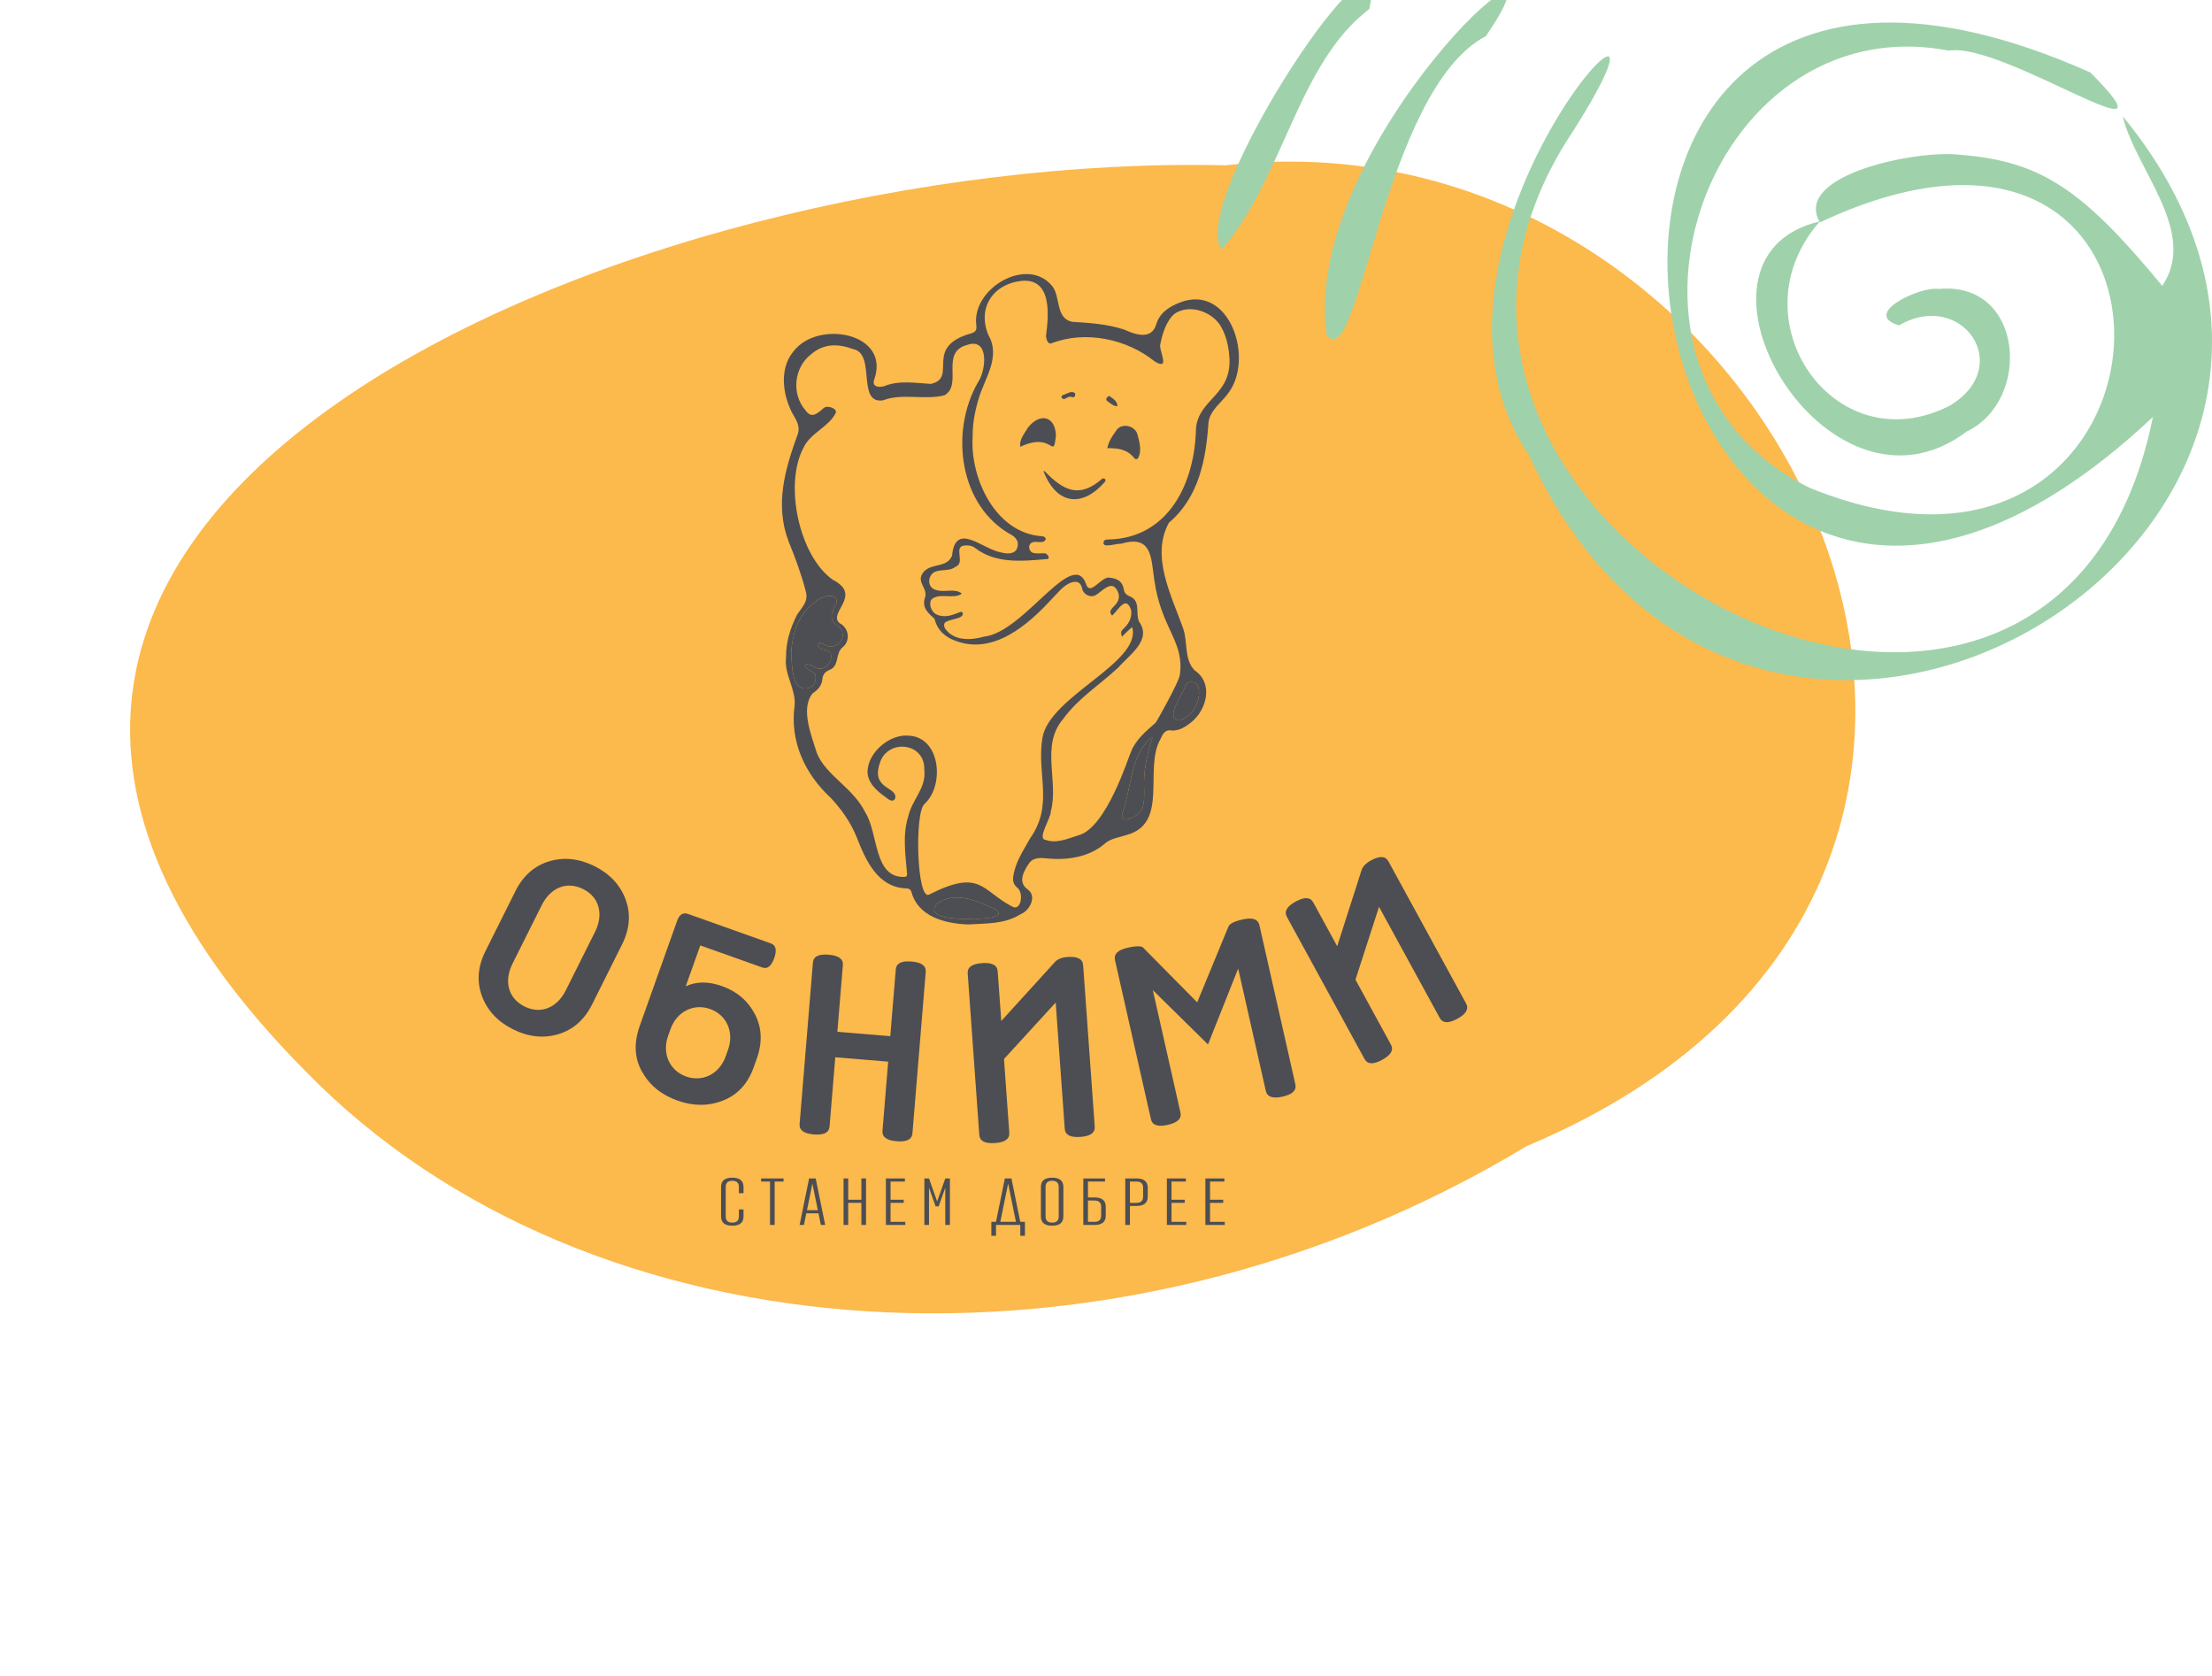 <?xml version="1.0" encoding="UTF-8"?> <svg xmlns="http://www.w3.org/2000/svg" width="227" height="172" viewBox="0 0 227 172" fill="none"> <path d="M156.667 117.604C114.18 143.24 60.431 139.712 31.407 109.968C-25.66 52.557 65.463 15.505 125.786 16.964C182.707 10.403 221.489 90.432 156.667 117.604Z" fill="#FCB94C"></path> <path d="M61.059 95.627C61.99 93.764 61.472 92.04 59.84 91.225C58.207 90.409 56.517 91.03 55.587 92.892L52.6 98.87C51.67 100.733 52.187 102.457 53.82 103.273C55.453 104.088 57.142 103.467 58.073 101.604L61.059 95.627ZM60.763 103.064C59.97 104.65 58.798 105.673 57.281 106.122C55.764 106.571 54.212 106.399 52.649 105.618C51.085 104.837 50.015 103.699 49.463 102.216C48.911 100.733 49.026 99.182 49.818 97.596L52.897 91.433C53.689 89.847 54.861 88.824 56.379 88.374C57.896 87.927 59.448 88.098 61.011 88.879C62.575 89.66 63.644 90.798 64.196 92.281C64.748 93.763 64.634 95.315 63.841 96.901L60.763 103.064Z" fill="#4C4E53"></path> <path d="M68.564 106.285C67.909 108.126 68.736 109.866 70.407 110.461C72.078 111.056 73.819 110.229 74.473 108.389L74.715 107.711C75.37 105.87 74.543 104.129 72.872 103.535C71.201 102.94 69.46 103.767 68.805 105.608L68.564 106.285ZM71.865 97.01L70.374 101.2C71.482 100.694 72.71 100.694 74.09 101.185C75.64 101.737 76.767 102.711 77.479 104.083C78.191 105.455 78.25 106.977 77.664 108.624L77.354 109.496C76.742 111.215 75.686 112.341 74.195 112.928C72.703 113.516 71.15 113.509 69.527 112.932C67.881 112.346 66.673 111.369 65.888 109.971C65.103 108.573 65.029 107.019 65.658 105.251L69.493 94.474C69.727 93.82 70.105 93.6 70.638 93.79L79.114 96.807C79.623 96.988 79.742 97.494 79.45 98.318C79.157 99.141 78.744 99.458 78.235 99.277L71.865 97.01Z" fill="#4C4E53"></path> <path d="M91.363 106.323L91.926 99.483C91.979 98.843 92.517 98.578 93.541 98.662C94.566 98.747 95.053 99.097 95 99.737L93.637 116.284C93.584 116.925 93.046 117.19 92.022 117.105C90.997 117.021 90.51 116.671 90.563 116.031L91.147 108.936L85.717 108.488L85.132 115.583C85.079 116.224 84.542 116.489 83.517 116.404C82.493 116.32 82.006 115.971 82.058 115.33L83.422 98.783C83.475 98.143 84.012 97.877 85.037 97.962C86.062 98.046 86.549 98.396 86.496 99.036L85.932 105.875L91.363 106.323Z" fill="#4C4E53"></path> <path d="M112.343 115.599C112.389 116.24 111.898 116.584 110.873 116.658C109.848 116.732 109.312 116.461 109.266 115.82L108.337 102.872L103.031 108.665L103.574 116.229C103.621 116.87 103.13 117.215 102.104 117.288C101.079 117.362 100.544 117.091 100.497 116.45L99.308 99.886C99.262 99.245 99.753 98.901 100.778 98.827C101.804 98.753 102.339 99.024 102.385 99.665L102.751 104.767L108.245 98.729C108.507 98.426 108.957 98.24 109.547 98.197C110.573 98.124 111.107 98.395 111.154 99.035L112.343 115.599Z" fill="#4C4E53"></path> <path d="M150.451 102.963C150.759 103.527 150.456 104.044 149.554 104.537C148.651 105.03 148.053 105.006 147.744 104.442L141.519 93.05L139.1 100.524L142.736 107.179C143.044 107.743 142.741 108.26 141.838 108.753C140.936 109.246 140.337 109.222 140.029 108.658L132.066 94.085C131.758 93.521 132.061 93.004 132.963 92.511C133.866 92.018 134.465 92.042 134.773 92.606L137.226 97.095L139.715 89.32C139.827 88.936 140.159 88.579 140.678 88.295C141.58 87.802 142.18 87.827 142.488 88.39L150.451 102.963Z" fill="#4C4E53"></path> <path d="M126.082 95.036C126.154 95.02 126.103 94.665 127.519 94.346C128.529 94.118 129.102 94.307 129.244 94.938L132.929 111.248C133.071 111.88 132.634 112.297 131.625 112.525C130.615 112.753 130.042 112.564 129.899 111.933L127.064 99.385L123.968 107.171L118.305 101.598C119.28 105.915 120.164 109.83 121.139 114.147C121.282 114.778 120.845 115.195 119.835 115.423C118.826 115.651 118.252 115.462 118.109 114.831L114.425 98.521C114.282 97.89 114.719 97.473 115.729 97.245C117.196 96.913 117.323 97.25 117.323 97.25L122.86 102.852L126.082 95.036Z" fill="#4C4E53"></path> <path d="M121.014 73.928C122.369 73.574 123.315 71.879 122.978 70.511C122.8 69.916 121.925 69.772 121.649 70.349C121.45 71.175 119.433 73.743 121.014 73.928ZM118.265 75.682C118.237 75.662 118.209 75.641 118.181 75.621C115.97 77.542 116.109 80.863 115.183 83.463C114.907 84.516 116.16 84.009 116.608 83.654C117.465 83.18 117.409 82.102 117.421 81.245C117.301 79.339 117.661 77.474 118.265 75.682ZM100.122 94.334C100.122 94.318 100.123 94.302 100.123 94.286C100.633 94.272 103.369 94.231 102.183 93.318C100.302 92.455 98.006 91.348 96.105 92.764C94.817 94.487 99.242 94.257 100.122 94.334ZM81.198 67.066C81.29 68.24 81.204 71.064 83.013 70.593C83.39 70.454 83.67 70.095 83.688 69.729C83.872 68.689 82.762 68.996 82.588 68.204C83.078 68.022 83.434 68.471 83.887 68.579C84.646 68.782 85.404 68.02 85.278 67.211C85.264 66.482 83.75 66.843 83.969 66.085C84.083 65.874 84.297 65.974 84.478 66.057C85.837 67.062 87.346 65.11 85.885 64.149C84.915 63.495 85.46 62.569 85.841 61.868C86.045 60.654 84.168 61.203 83.695 61.751C81.939 62.929 81.276 65.034 81.198 67.066ZM99.817 44.775C99.529 49.082 102.169 54.712 106.914 55.019C107.458 55.068 107.422 55.532 106.943 55.615C106.543 55.667 106.002 55.453 105.706 55.83C105.505 56.119 105.659 56.623 105.997 56.723C106.392 56.847 106.889 56.747 107.283 56.782C107.591 56.932 107.857 57.398 107.313 57.376C104.828 57.591 102.156 57.85 100.051 56.217C99.749 55.994 99.402 55.938 99.038 55.972C97.735 56.027 99.145 57.77 98.048 58.158C97.334 58.739 96.251 58.271 95.637 58.897C95.167 59.443 95.296 60.331 95.996 60.517C96.854 60.855 97.996 60.301 98.705 60.915C97.866 61.531 96.473 60.795 95.624 61.474C95.246 61.874 95.567 62.792 96.071 63.034C96.886 63.424 97.641 63.147 98.394 62.859C98.559 62.796 98.687 62.694 98.791 62.911C98.959 63.46 97.603 63.526 97.22 63.753C96.778 63.852 96.828 64.306 97.058 64.594C97.986 65.791 99.662 65.698 100.976 65.327C105.136 64.901 110.234 55.857 111.517 60.106C112.01 61.038 113.115 59.037 113.912 59.281C114.698 59.364 115.194 59.688 115.321 60.458C115.384 60.842 115.578 61.02 115.879 61.162C117.13 61.647 116.487 62.886 116.894 63.789C118.256 65.671 115.872 67.218 114.754 68.502C112.864 70.269 110.654 71.634 109.115 73.761C106.758 76.493 108.663 80.12 107.841 83.249C107.849 83.968 106.388 86.076 107.299 86.179C108.369 86.576 109.523 86.085 110.612 85.728C113.549 85.043 115.841 77.553 116.082 77.093C116.591 75.871 117.596 75.03 118.569 74.184C118.731 74.025 120.955 70.003 121.068 69.305C121.596 65.818 119.178 64.579 118.456 59.515C118.12 57.158 118.205 54.848 115.038 55.794C114.66 55.741 113.132 56.28 113.248 55.674C113.289 55.33 113.539 55.373 113.741 55.359C119.975 55.226 122.624 49.495 122.735 43.972C123.009 40.932 126.305 40.619 126.175 36.842C126.108 35.602 125.842 34.326 125.164 33.287C124.181 31.909 122.029 31.197 120.547 32.188C119.668 32.916 119.248 34.355 119.053 35.437C119.017 36.165 120.081 38.023 118.505 37.092C115.626 34.763 111.366 33.877 107.877 35.237C107.553 35.342 107.361 34.812 107.342 34.477C107.6 32.485 108.002 28.708 105.05 28.806C102.01 29.014 100.227 31.503 101.434 34.386C102.697 36.583 101.13 38.7 100.469 40.785C100.06 42.109 99.798 43.469 99.817 44.775ZM114.134 63.164C113.593 62.618 114.385 62.289 114.62 61.842C114.961 61.401 114.866 60.708 114.411 60.265C113.832 59.748 112.984 60.767 112.426 61.074C111.904 61.359 111.184 61.007 111.062 60.427C110.933 59.815 110.624 59.595 110.011 59.747C109.122 60.016 108.548 60.864 107.91 61.493C105.457 64.165 101.903 67.225 98.044 65.75C96.958 65.353 96.186 64.656 95.902 63.491C95.246 62.901 94.604 62.365 94.909 61.374C95.302 60.28 93.859 59.717 94.833 58.629C95.655 57.776 97.187 58.273 97.702 57.023C98.038 53.567 100.642 56.181 102.537 56.641C103.084 56.785 103.945 56.965 104.312 56.394C104.618 55.81 104.432 55.297 103.88 54.929C98.419 52.017 97.438 44.302 100.367 39.219C101.184 38.054 101.562 34.627 99.281 35.381C96.429 36.119 98.822 39.449 96.941 40.55C95.025 41.089 92.534 40.311 90.621 41.08C87.867 41.49 89.927 36.285 87.565 35.825C86.026 35.257 84.539 35.217 83.22 36.366C81.473 37.72 81.196 40.434 82.664 42.105C83.301 43.029 83.921 42.389 84.556 41.85C84.936 41.541 86.005 41.941 85.747 42.407C85.081 43.759 83.14 44.478 82.495 45.87C80.402 49.677 82.022 57.065 85.461 59.489C88.57 61.083 84.929 62.873 86.15 63.935C87.168 64.461 87.245 65.763 86.521 66.374C85.681 67.003 86.173 68.305 85.167 68.722C84.704 68.895 84.43 69.202 84.393 69.678C84.339 70.373 83.924 70.789 83.388 71.149C82.113 72.737 83.29 75.505 83.843 77.315C84.802 79.606 87.538 80.812 88.797 83.36C90.165 85.524 89.629 90.136 92.856 89.979C93.04 89.953 93.119 89.832 93.082 89.623C92.926 87.694 92.604 85.703 93.197 83.813C93.589 82.015 95.082 80.897 94.852 78.972C94.932 76.141 91.053 75.788 90.287 78.308C89.341 81.055 92.226 80.72 91.85 81.964C91.624 82.359 91.179 82.053 90.899 81.803C89.979 81.165 89.035 80.33 89.026 79.168C89.097 77.11 91.369 75.319 93.218 75.484C96.5 75.6 96.966 80.518 94.901 82.471C93.816 83.275 94.09 92.426 95.332 91.798C100.686 89.091 100.686 91.381 103.913 93.045C104.782 93.493 105.111 91.609 104.367 91.056C104.028 90.76 103.915 90.397 103.976 89.993C104.155 88.528 105.021 87.269 105.723 86.007C108.171 82.55 106.351 79.391 106.979 75.706C107.693 71.426 117.197 67.989 116.19 64.348C115.801 64.641 115.524 64.969 115.136 65.331C115.008 64.974 115.028 64.76 115.251 64.557C115.816 64.043 116.173 63.43 116.086 62.626C115.556 60.995 114.787 62.578 114.134 63.164ZM99.35 94.859C97.023 94.769 94.201 94.094 93.521 91.48C93.438 91.261 93.295 91.202 93.091 91.163C90.034 91.101 88.818 88.223 87.861 85.769C87.236 84.299 86.34 83.025 85.25 81.865C82.597 79.415 81.039 76.06 81.545 72.407C81.699 70.676 80.442 69.212 80.668 67.43C80.647 65.853 81.112 64.425 81.811 63.05C82.405 62.182 83.011 61.66 82.656 60.551C82.25 58.948 81.541 57.053 80.917 55.525C79.491 51.743 80.57 48.11 81.891 44.482C82.057 43.914 81.878 43.399 81.605 42.905C80.337 40.912 79.864 37.889 81.434 36.052C83.918 32.783 91.429 34.131 89.713 38.946C89.45 39.683 90.171 39.786 90.714 39.632C92.265 39 93.907 39.301 95.522 39.395C98.386 38.754 94.649 35.564 99.762 34.179C100.155 34.013 100.227 33.851 100.196 33.418C99.642 29.613 105.464 26.179 108.016 29.402C108.846 30.524 108.321 32.653 110.016 33.022C111.82 33.132 113.627 33.245 115.358 33.816C116.449 34.307 118.111 34.912 118.625 33.368C118.968 32.195 119.777 31.568 121.026 31.064C126.196 28.981 128.793 36.877 125.993 40.412C125.301 41.354 124.18 42.109 124.016 43.34C123.771 47.144 123.018 51.055 119.955 53.638C118.069 57.071 120.217 61.102 121.4 64.435C121.924 65.84 121.472 67.637 122.599 68.791C124.546 70.097 123.855 72.825 122.243 74.118C121.668 74.583 121.051 74.972 120.273 74.965C119.54 74.796 119.304 75.371 119.088 75.84C117.35 78.891 119.997 84.505 115.611 85.677C114.904 85.917 114.072 86.016 113.475 86.481C111.816 87.98 109.429 88.314 107.288 88.064C106.726 88.007 106.049 88.024 105.668 88.496C105.099 89.293 104.373 90.531 105.478 91.271C106.459 91.995 105.636 93.472 104.736 93.805C103.09 94.84 101.278 94.736 99.35 94.859Z" fill="#4C4E53"></path> <path d="M81.201 67.066C81.278 65.035 81.941 62.929 83.698 61.751C84.171 61.2 86.048 60.656 85.843 61.868C85.463 62.568 84.918 63.495 85.888 64.149C87.349 65.109 85.84 67.061 84.481 66.057C84.299 65.974 84.086 65.873 83.971 66.085C83.753 66.843 85.266 66.482 85.281 67.211C85.406 68.02 84.648 68.782 83.89 68.578C83.437 68.471 83.081 68.022 82.59 68.204C82.764 68.995 83.876 68.69 83.691 69.729C83.673 70.095 83.392 70.454 83.016 70.593C81.206 71.062 81.294 68.242 81.201 67.066Z" fill="#4C4E53"></path> <path d="M100.123 94.334C99.244 94.258 94.819 94.488 96.106 92.764C98.008 91.348 100.303 92.455 102.183 93.318C103.372 94.231 100.63 94.272 100.124 94.286C100.124 94.302 100.123 94.317 100.123 94.334Z" fill="#4C4E53"></path> <path d="M118.266 75.682C117.662 77.474 117.302 79.339 117.422 81.245C117.41 82.102 117.465 83.18 116.609 83.654C116.161 84.009 114.908 84.517 115.184 83.463C116.11 80.864 115.971 77.541 118.182 75.621C118.21 75.641 118.237 75.662 118.266 75.682Z" fill="#4C4E53"></path> <path d="M121.013 73.928C119.432 73.745 121.449 71.175 121.648 70.349C121.924 69.772 122.798 69.916 122.977 70.511C123.315 71.88 122.368 73.574 121.013 73.928Z" fill="#4C4E53"></path> <path d="M106.513 44.166C106.63 43.98 106.963 43.863 106.74 43.68C106.647 43.852 106.348 43.97 106.513 44.166ZM108.363 44.689C108.051 47.365 108.127 44.221 104.708 45.846C104.56 45.115 105.171 44.442 105.512 43.843C106.715 42.36 108.284 42.65 108.363 44.689Z" fill="#4C4E53"></path> <path d="M113.635 45.987C113.793 45.22 114.178 44.709 114.606 44.097C115.153 43.387 116.417 43.674 116.701 44.494C116.923 45.285 117.216 46.29 116.778 47.022C116.674 47.125 116.545 47.175 116.398 47.004C115.685 46.099 114.739 45.973 113.635 45.987Z" fill="#4C4E53"></path> <path d="M107.167 48.32C109.152 50.361 110.757 51.187 113.132 49.106C113.336 49.063 113.523 49.179 113.418 49.402C111.18 52.024 108.486 51.927 107.092 48.369C107.117 48.353 107.142 48.336 107.167 48.32Z" fill="#4C4E53"></path> <path d="M110.342 40.378C110.352 40.706 110.239 40.813 110.015 40.74C109.746 40.652 109.551 40.755 109.34 40.901C109.098 41.074 108.732 40.718 109.055 40.545C109.461 40.438 109.985 40.006 110.342 40.378Z" fill="#4C4E53"></path> <path d="M113.806 40.613C114.194 40.873 114.695 41.179 114.669 41.675C114.271 41.708 113.97 41.373 113.648 41.177C113.393 40.952 113.589 40.789 113.806 40.613Z" fill="#4C4E53"></path> <path d="M106.512 44.166C106.346 43.97 106.646 43.851 106.739 43.679C106.963 43.862 106.629 43.98 106.512 44.166Z" fill="#4C4E53"></path> <path d="M115.598 44.729C115.604 45.152 114.939 45.152 114.945 44.729C114.939 44.306 115.604 44.306 115.598 44.729Z" fill="#4C4E53"></path> <path d="M107.035 43.995C107.041 44.418 106.376 44.418 106.383 43.995C106.376 43.572 107.041 43.572 107.035 43.995Z" fill="#4C4E53"></path> <path d="M75.825 122.432V121.796C75.825 121.372 75.6 121.16 75.149 121.16C74.699 121.16 74.474 121.372 74.474 121.796V124.817C74.474 125.241 74.699 125.453 75.149 125.453C75.6 125.453 75.825 125.241 75.825 124.817V124.101H76.302V124.817C76.302 125.453 75.918 125.771 75.149 125.771C74.381 125.771 73.996 125.453 73.996 124.817V121.796C73.996 121.16 74.381 120.842 75.149 120.842C75.918 120.842 76.302 121.16 76.302 121.796V122.432H75.825Z" fill="#4C4E53"></path> <path d="M80.411 121.239H79.497V125.692H79.02V121.239H78.106V120.921H80.411V121.239Z" fill="#4C4E53"></path> <path d="M83.927 124.181L83.37 121.451L82.814 124.181H83.927ZM83.993 124.499H82.747L82.503 125.691H82.059L83.032 120.921H83.708L84.682 125.691H84.238L83.993 124.499Z" fill="#4C4E53"></path> <path d="M88.874 120.921V125.691H88.397V123.426H87.045V125.691H86.568V120.921H87.045V123.108H88.397V120.921H88.874Z" fill="#4C4E53"></path> <path d="M90.914 120.921H92.862V121.24H91.391V123.108H92.743V123.426H91.391V125.374H92.901V125.691H90.914V120.921Z" fill="#4C4E53"></path> <path d="M96.012 123.783L95.337 121.875V125.691H94.859V120.921H95.337L96.171 123.279L97.007 120.921H97.483V125.691H97.007V121.875L96.33 123.783H96.012Z" fill="#4C4E53"></path> <path d="M104.258 125.373L103.457 121.451L102.655 125.373H104.258ZM105.18 125.373V126.804H104.702V125.691H102.212V126.804H101.734V125.373H102.212L103.119 120.921H103.795L104.702 125.373H105.18Z" fill="#4C4E53"></path> <path d="M108.649 121.796C108.649 121.372 108.424 121.16 107.973 121.16C107.523 121.16 107.298 121.372 107.298 121.796V124.817C107.298 125.241 107.523 125.453 107.973 125.453C108.424 125.453 108.649 125.241 108.649 124.817V121.796ZM109.126 121.796V124.817C109.126 125.453 108.742 125.771 107.973 125.771C107.205 125.771 106.82 125.453 106.82 124.817V121.796C106.82 121.16 107.205 120.842 107.973 120.842C108.742 120.842 109.126 121.16 109.126 121.796Z" fill="#4C4E53"></path> <path d="M113.001 123.823C113.001 123.399 112.775 123.187 112.325 123.187H111.649V125.373H112.325C112.775 125.373 113.001 125.161 113.001 124.737V123.823ZM113.477 123.823V124.737C113.477 125.373 113.094 125.691 112.325 125.691H111.172V120.921H113.399V121.239H111.649V122.869H112.325C113.094 122.869 113.477 123.187 113.477 123.823Z" fill="#4C4E53"></path> <path d="M117.307 121.875C117.307 121.451 117.082 121.24 116.631 121.24H115.956V123.426H116.631C117.082 123.426 117.307 123.214 117.307 122.79V121.875ZM117.784 121.875V122.79C117.784 123.426 117.4 123.743 116.631 123.743H115.956V125.691H115.479V120.921H116.631C117.4 120.921 117.784 121.24 117.784 121.875Z" fill="#4C4E53"></path> <path d="M119.748 120.921H121.696V121.24H120.225V123.108H121.577V123.426H120.225V125.374H121.736V125.691H119.748V120.921Z" fill="#4C4E53"></path> <path d="M123.699 120.921H125.647V121.24H124.176V123.108H125.528V123.426H124.176V125.374H125.687V125.691H123.699V120.921Z" fill="#4C4E53"></path> <path d="M217.839 11.926C252.224 53.787 180.463 97.997 156.863 46.632C142.233 24.848 176.085 -9.645 161.455 13.421C134.117 54.214 210.684 93.832 220.936 42.788C166.26 94.153 146.291 -22.993 214.528 7.441C224.353 17.372 205.558 4.238 200.005 5.199C175.017 0.393 161.882 38.303 185.696 50.049C225.741 66.388 228.624 3.17 186.764 22.819C183.88 17.906 196.908 15.344 201.073 15.877C209.509 16.518 213.781 19.508 221.897 29.333C225.634 23.78 219.12 17.372 217.839 11.926Z" fill="#9FD2AB"></path> <path d="M152.484 3.704C141.912 9.257 139.456 38.837 136.145 34.352C133.369 14.916 162.735 -11.247 152.484 3.704Z" fill="#9FD2AB"></path> <path d="M140.524 0.927C133.156 6.48 131.661 18.44 125.36 25.595C121.729 20.79 143.087 -11.14 140.524 0.927Z" fill="#9FD2AB"></path> <path d="M186.764 22.712C177.9 32.75 188.259 47.7 200.112 41.613C206.84 37.555 201.287 29.653 194.88 33.39C190.928 32.216 197.122 29.332 198.937 29.653C207.694 28.799 208.548 41.079 201.821 44.283C187.404 55.175 170.746 26.449 186.764 22.712Z" fill="#9FD2AB"></path> </svg> 